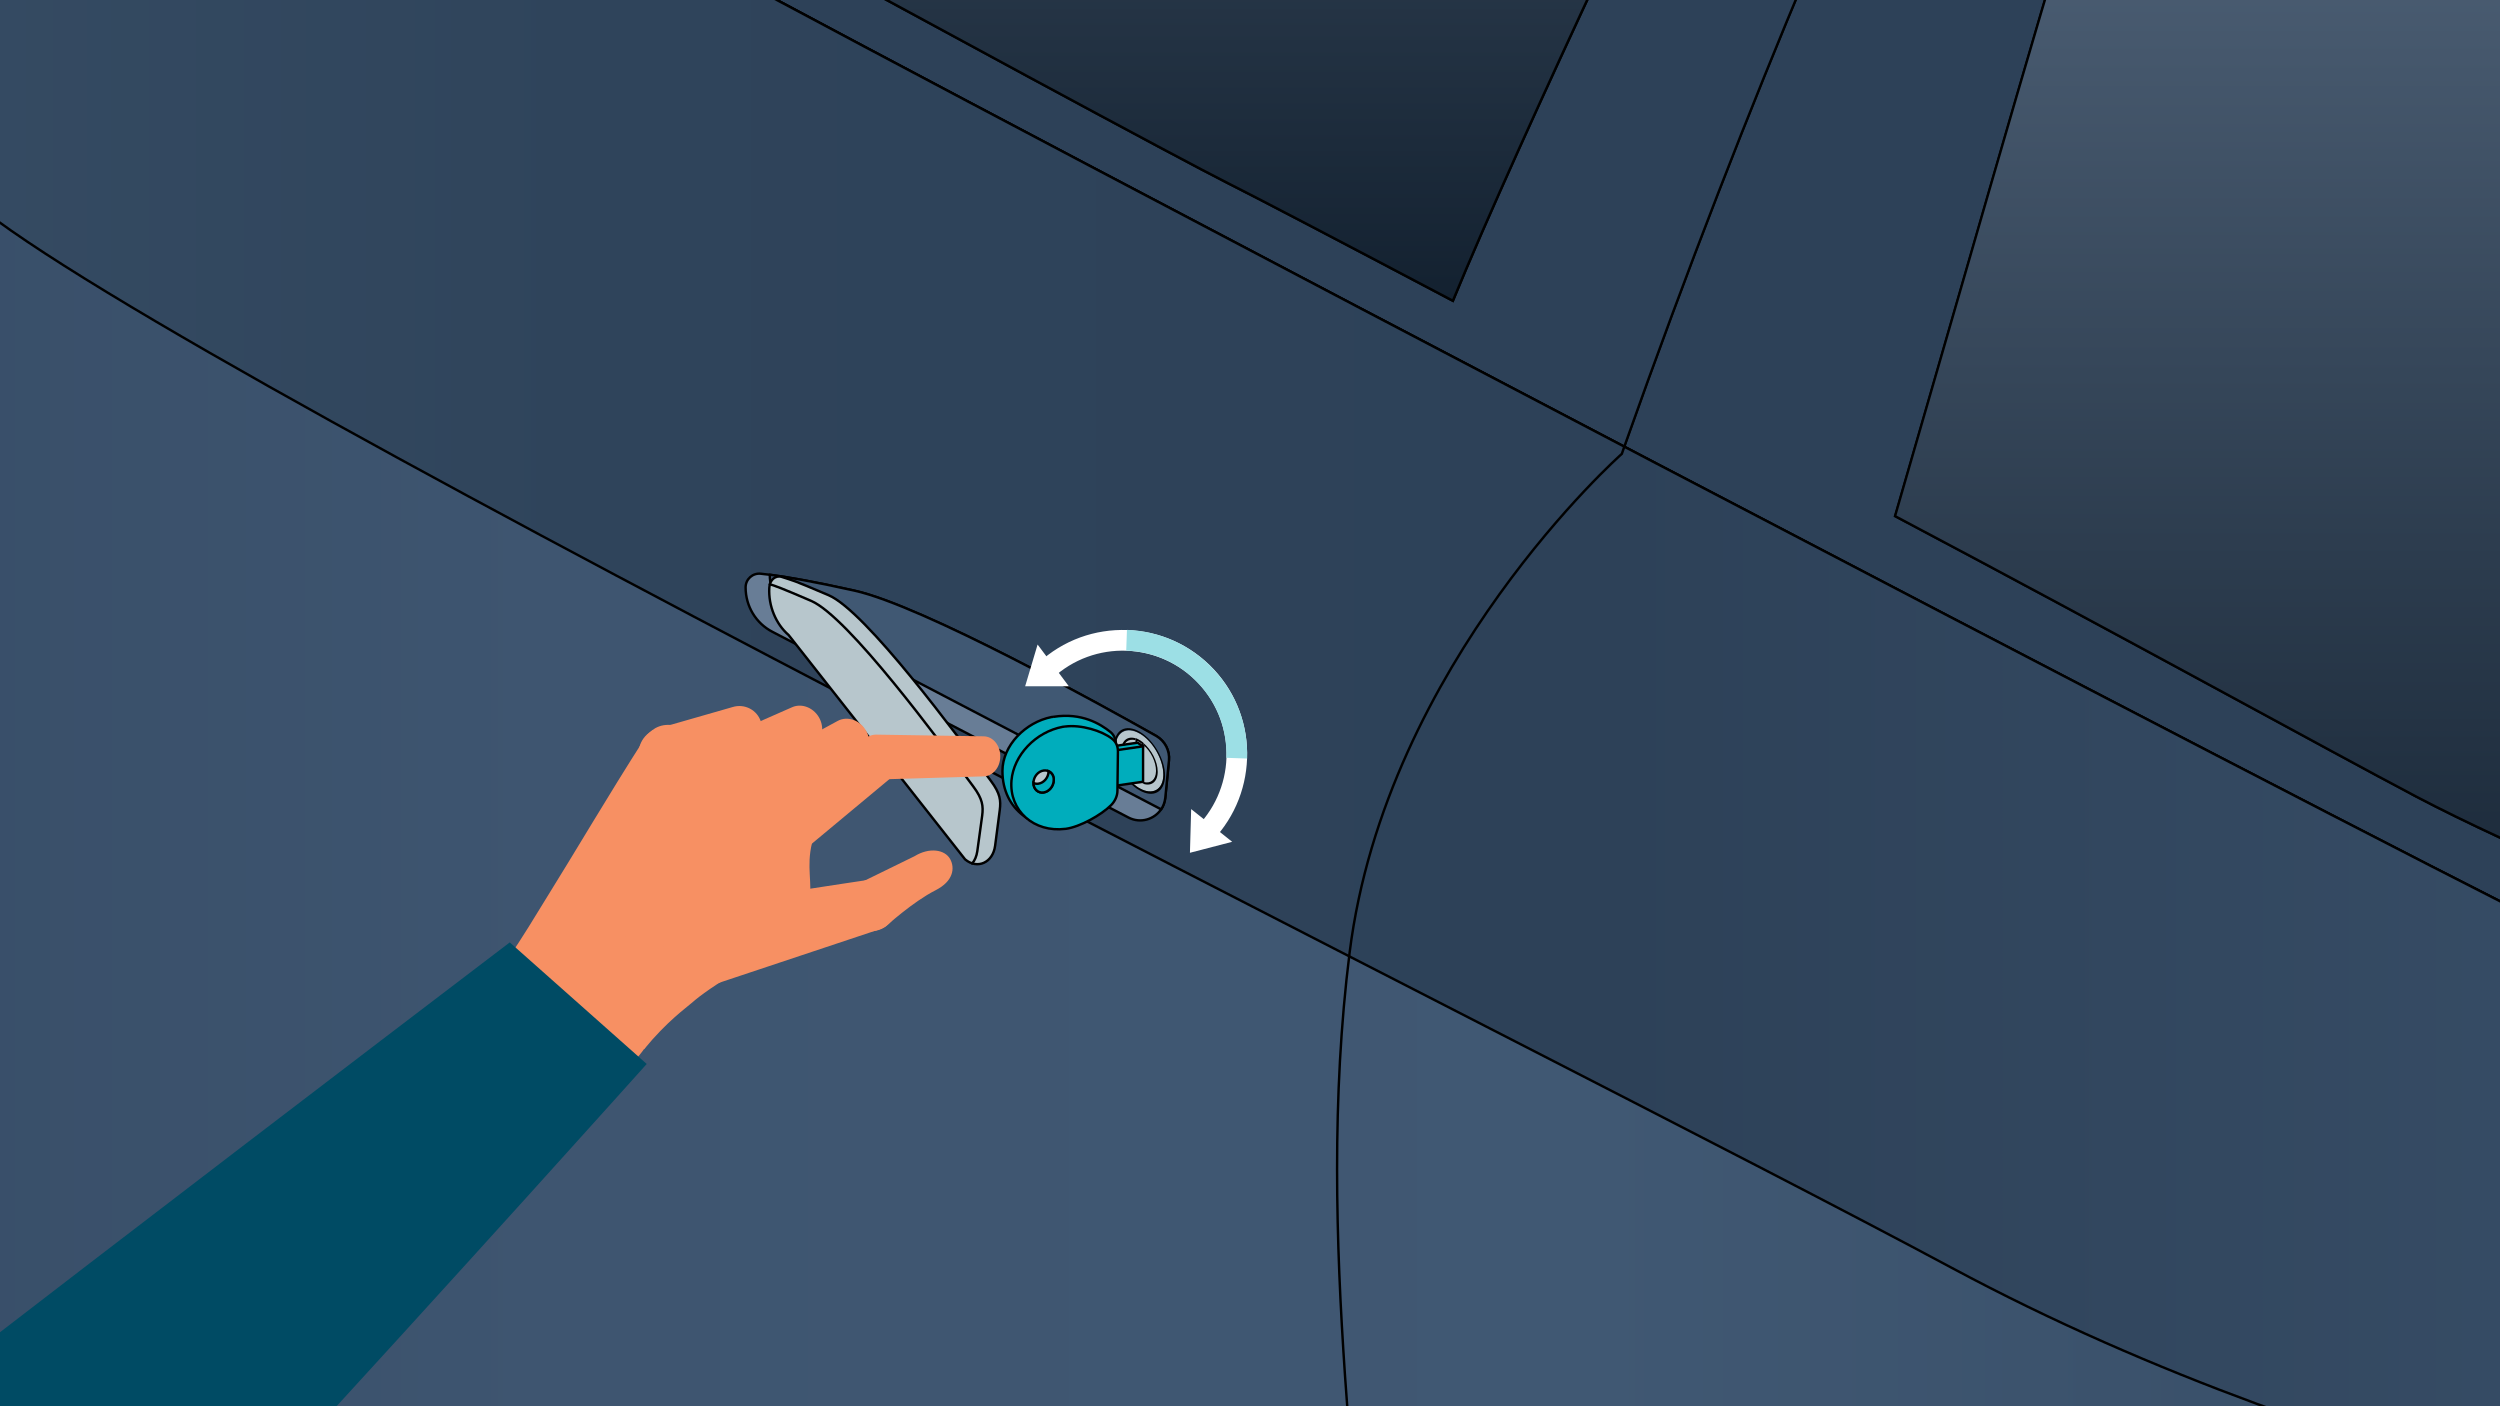 <svg xmlns="http://www.w3.org/2000/svg" xmlns:xlink="http://www.w3.org/1999/xlink" width="1024" height="576" style="enable-background:new 0 0 1024 576" xml:space="preserve"><rect width="100%" height="100%" fill="#808080" stroke="none"/><style>.st3{fill:#2d4158;stroke:#000;stroke-miterlimit:10}.st11{enable-background:new}.st13,.st16{fill:#b7c6cc}.st16{stroke:#000;stroke-miterlimit:10}.st38{fill:#fff}.st51{stroke-linecap:round}.st51,.st53{fill:#00adbc;stroke:#000;stroke-miterlimit:10}.st54{fill:#f79063}</style><switch><g><g id="Layer_5"><defs><path id="SVGID_1_" d="M0-10.6h1024V576H0z"/></defs><clipPath id="SVGID_2_"><use xlink:href="#SVGID_1_" style="overflow:visible"/></clipPath><path style="clip-path:url(#SVGID_2_);fill:#00263c;stroke:#000;stroke-miterlimit:10" d="M-107.5 176.5h890v470h-890z"/><g style="clip-path:url(#SVGID_2_)"><path d="M-177.2-338.8c-3.1.9-5.9 1.8-8.5 2.6 41 30.4 126.5 93.3 169.5 124.2l83.8-202.4c-99.6 24.7-244.8 75.6-244.8 75.6zm668.6-110.5c-132.1-30.1-287.2 7.3-383.3 26.6L14.6-193.3c70.6 42.9 451.8 250 488.5 268.4 10.6 5.3 45.4 23.6 92 48.1 26.6-64.8 97.7-215.7 125.6-269.3 32.4-62.3 84.5-148.8 104.8-171.7-84.1-40.5-218.3-105.1-334.1-131.5zM1974 495.1c-26.7-63.5-42.6-111.9-79.2-162C1858 283 1527.1 75.4 1527.1 75.4l-34.4 437.5 616.8 309.3c-1.6-4.2-109.1-264.2-135.5-327.1zm-625.2-255.2c-23.3 62.2-62.6 206.3-62.6 206.3l99.6 32.6s52.1-263.4 57-311.9c4.9-48.4-14.3-106-14.3-106s-56.4 116.9-79.7 179zm62-239.9c-52.6-31.7-98.9-60.1-143.8-86.3-91.7-53.7-232-125.5-327.5-175.6-16.5 24.7-71.3 163.3-88.1 216.5-14.5 45.7-56.8 194-75.1 256.8 92.8 49.1 178.5 96.5 213.7 115 80.3 42.1 252 105.3 252 105.3l3.7 3.7c11.5-41.8 40.2-128.8 66.8-195.5C1348.8 149 1410.8 0 1410.8 0z" style="fill:#fff;stroke:#000;stroke-miterlimit:10"/><path class="st3" d="M2277.5 625.4c-7.7-37.1 22.2-66.9 22.2-66.9-6.2 2.3-14 1.6-27.1-3.2-29.1-10.7-102-42.8-105.9-45.7-3.9-2.9-26.2-50.6-50.5-73S1750 178.7 1713.1 153.4c-36.9-25.3-385.6-244.2-451.7-280.3-47.5-25.8-238.4-126.7-367.6-191.1-28.1 44.3-124.4 206.8-228.6 501 167.5 87.7 335.7 175.1 386.5 200.2 98.9 48.9 289.5 108.6 355 131.3 65.5 22.7 262.1 112.2 357.8 161.5 111.2 57.4 390.5 202.4 433.3 223.8 12 6 21.1 19.6 24.9 27.1 16.6 6.7 129.8 11.1 129.8 11.1s-66-268.4-75-312.6zM1242 431.7s-171.7-63.2-252-105.3c-35.1-18.5-120.9-65.9-213.7-115 18.3-62.8 60.6-211 75.1-256.8 16.8-53.2 71.6-191.8 88.1-216.5 95.5 50 235.8 121.9 327.6 175.5 44.8 26.2 91.2 54.7 143.8 86.3 0 0-62.1 149-98.3 239.9-26.6 66.7-55.3 153.7-66.8 195.5l-3.8-3.6zm200.8-264.8c-4.9 48.4-57 311.9-57 311.9l-99.6-32.6s39.3-144.1 62.6-206.3c23.3-62.2 79.8-179 79.8-179s19.1 57.6 14.2 106zm49.9 345.9 34.4-437.5s331 207.6 367.6 257.7c36.7 50.1 52.6 98.5 79.2 162 26.5 63 133.9 323 135.6 327.1l-616.8-309.3z"/><path class="st3" d="M782.4-370.1c-68-25.3-251.6-117.8-398.3-117.8-146.7 0-333.2 56.5-376.9 67.2-43.7 10.7-195.3 64.2-204 67.1-8.5 2.9-38.2 2.6-39.5 2.6 23 14.6 46.4 27.9 59.7 38.3 44 34.6 141.8 112.2 163.2 127.7C8-169.4 174.8-77.5 291.6-14.3 348.4 16.5 506.5 99.9 665.3 183c104.1-294.1 200.5-456.6 228.6-501-51-25.3-92.3-45-111.5-52.1zM-16.3-212c-42.9-30.9-128.5-93.8-169.5-124.2 2.6-.8 5.4-1.7 8.5-2.6 0 0 145.2-51 244.7-75.6L-16.3-212zm611.4 335.2c-46.6-24.6-81.4-42.8-92-48.1C466.4 56.7 85.2-150.4 14.6-193.3l93.5-229.3c96.2-19.3 251.2-56.7 383.3-26.6 115.8 26.3 250 90.9 334.1 131.4-20.3 23-72.4 109.5-104.8 171.7-27.9 53.7-99 204.5-125.6 269.3z"/><linearGradient id="SVGID_3_" gradientUnits="userSpaceOnUse" x1="1095.429" y1="435.383" x2="1095.429" y2="-265.572"><stop offset="0" style="stop-color:#132130"/><stop offset="1" style="stop-color:#687d96"/></linearGradient><path d="M1414.5-7.4s-65.8 156.4-102.1 247.3c-26.6 66.7-55.3 153.7-66.8 195.5l-3.7-3.7s-171.7-63.2-252-105.3c-35.1-18.5-120.9-65.9-213.7-115 18.3-62.8 60.6-211 75.1-256.8 16.8-53.2 75.3-195.5 91.8-220.2 95.5 50 232.1 121.9 323.9 175.5 44.9 26.3 95 51 147.5 82.7z" style="fill:url(#SVGID_3_);stroke:#000;stroke-miterlimit:10"/><linearGradient id="SVGID_4_" gradientUnits="userSpaceOnUse" x1="420.072" y1="123.229" x2="420.072" y2="-471.681"><stop offset="0" style="stop-color:#132130"/><stop offset="1" style="stop-color:#687d96"/></linearGradient><path d="M825.5-317.8c-20.3 23-72.4 109.5-104.8 171.7-27.9 53.6-99 204.5-125.6 269.3-46.6-24.6-81.4-42.8-92-48.1C466.4 56.7 85.2-150.4 14.6-193.3l97.2-240.5c96.2-19.3 247.5-56.7 379.6-26.6 115.8 26.3 250 102.1 334.1 142.6z" style="fill:url(#SVGID_4_);stroke:#000;stroke-miterlimit:10"/><path d="M-1180.6-210s5.8 52.4 17.4 68.3c11.6 16 29.7 28.3 29.7 28.3s6.4-89.3 9.4-115.3c6.5-57.7 27.3-109.4 46.8-135.9 19.5-26.5 63.1-45.4 126.9-32.3 63.9 13.1 258.2 98.8 344.2 187.6 86 88.7 144.7 164.1 178.3 278.3 33.6 114.2 72.8 269.8 72.8 269.8S-110 450-70.6 469.7c39.4 19.7 1047.7 593.3 1075.5 609.4 27.8 16.1 106 71.1 123.5 81.3 17.4 10.2 50.8 30.5 50.8 30.5v-71.3c0-23.3 13.7-125.4 48.5-166.1 34.8-40.7 79.3-43.1 160.5-21.5 70.2 18.7 280.8 142.5 356.3 222.5s111.9 177.7 128.5 216.7c17.4 40.7 63.9 168.7 63.9 168.7s155.8 55.7 190.2 66.1c34.5 10.4 97.3 32.8 149.5 29.9 52.3-2.9 217.7-21.8 241-30.5 23.2-8.7 61-26.2 84.2-43.6 23.2-17.4 72.6-45.1 140.8-75.6 68.2-30.5 238-114.9 341.1-174.5 103.1-59.6 362.9-229.7 386.1-250.1 23.2-20.4 49.4-37.8 49.4-37.8s40.6-56.7 58.1-136.7c0 0 16 21.8-2.9 78.5s-25 147.7-55.5 194.2-9.8 50.4-186.9 165.3-389 247.2-569 327.2-248.2 101.5-332.4 116c-84.2 14.5-171.3 29.1-258.4 5.8-62.3-16.6-153.6-43.7-200.6-57.7-19.1-5.7-34.2-20.2-40.6-39-23.4-67.9-80.6-232.4-104.9-289.2-28.1-65.7-86.5-179.7-167.7-239.3-81.6-59.9-225.5-150.9-302.4-156.7-76.9-5.8-103.4 15.3-115 104-8.7 66.9-1 181.9-1 269.2 0 0-275.8-164.2-390.5-226.7C734.9 1076.2-196.9 549.8-234.7 528c-37.7-21.8-156.3-85.9-156.3-85.9s-51.6-237.2-80.6-315.7c-29-78.5-90.2-230.3-185.5-305.9-93.1-73.9-256.9-167.2-328-152.7-71.1 14.5-76.8 97.3-84 158.3-7.3 61.1-7.4 146.1 1.3 195.5 0 0-42.3-16.5-65.5-45.6-23.3-29-54.6-110.4-47.3-186z" style="fill:#1d3045;stroke:#000;stroke-miterlimit:10"/><linearGradient id="SVGID_5_" gradientUnits="userSpaceOnUse" x1="-352.543" y1="437.917" x2="1476.849" y2="437.917"><stop offset="0" style="stop-color:#2d4158"/><stop offset=".142" style="stop-color:#374d67"/><stop offset=".315" style="stop-color:#3e5570"/><stop offset=".549" style="stop-color:#405873"/><stop offset="1" style="stop-color:#2d4158"/></linearGradient><path d="M1476.8 542.3c-29.1-12.4-53.7-22.2-70.1-27.9-65.5-22.7-256.2-82.4-355-131.3C952.8 334.2 408.4 49 291.6-14.3 174.8-77.5 8-169.4-13.4-184.9c-21.4-15.5-119.1-93.1-163.2-127.7-13.2-10.4-33-23.7-56-38.4h-.1s-103.8 120.2-114.2 145.1c-10.2 24.6-5.3 360.2 4.1 588.4L205.7 676l993.4 550.8s-1.3-111.6 16.8-173.2c18.1-61.6 50.1-128.4 168.4-92.8 0 0 43.9-204.2 48.5-227.8 4.6-23.5 39.8-171.1 44-190.7z" style="fill:url(#SVGID_5_);stroke:#000;stroke-miterlimit:10"/><linearGradient id="SVGID_6_" gradientUnits="userSpaceOnUse" x1="-333.223" y1="189.187" x2="1476.849" y2="189.187"><stop offset="0" style="stop-color:#405873"/><stop offset=".142" style="stop-color:#364c64"/><stop offset=".315" style="stop-color:#2f445b"/><stop offset=".549" style="stop-color:#2d4158"/><stop offset="1" style="stop-color:#405873"/></linearGradient><path d="M1476.8 542.3c-29.1-12.3-53.7-22.2-70.1-27.9-65.5-22.7-256.2-82.4-355-131.3C952.8 334.2 408.4 49 291.6-14.3 174.8-77.5 8-169.4-13.4-184.9c-21.4-15.5-119.1-93.1-163.2-127.7-13.2-10.4-33-27.4-56-42.1l-.1 3.8s-82.7 107.2-100.5 140.1C-221.8-130-68.4 22.3-17.8 76.5c55 59.1 652.4 354.3 817.4 442.9 165.1 88.6 343.9 114.2 450 145.9 51.7 15.4 114.1 38.7 183.2 67.8 4.6-23.6 39.8-171.2 44-190.8z" style="fill:url(#SVGID_6_);stroke:#000;stroke-miterlimit:10"/><linearGradient id="SVGID_7_" gradientUnits="userSpaceOnUse" x1="1150.526" y1="-731.163" x2="3260.88" y2="619.811"><stop offset="0" style="stop-color:#405873"/><stop offset="1" style="stop-color:#2d4158"/></linearGradient><path d="M2548.2-437.7c-98.6-67.9-453.6-299.8-526.5-341-72.9-41.2-352.4-209.6-427-247.4-74.6-37.8-190.3-88.5-198.1-88.5-.8 0-2 .2-3.4.5 2.4 1.3 1.7 2.5-3 3.4-32.4 6.5-287.5 89.5-488.3 197.2-200.8 107.7-408.7 346.4-419.1 354.2-.9.7-3.8 1.5-8.3 2.4 11.5 13.3 57.1 14.4 106.1 27.6 53.1 14.3 276.6 129 437.2 213.3C1178.5-231.7 1580-3.3 1665.5 48.6c85.5 51.9 417.6 261.9 444.8 274.9 27.2 13 61.9 37.1 81.3 33.2 19.4-3.9 39.3-32.1 50.9-42.2 11.7-10.1 177.7-123.4 222.7-152.6 45-29.2 203.5-118.4 271.3-153.9 67.8-35.6 154.1-80.4 190.1-94.7 36-14.3 52.1-27.8 53.6-38.3 1.1-6.9-333.4-244.9-432-312.7z" style="fill:url(#SVGID_7_);stroke:#000;stroke-miterlimit:10"/><path d="M2951.6-110.3s-50.5 19.5-120.5 54.5c-69.9 35-262.3 136.2-345.8 190.7s-211.8 144-244.8 171.3c-33 27.3-39.8 54.5-73.8 33.1s-254.5-162.5-388.6-249.1c-134.1-86.6-452.7-267.6-555.7-325-103-57.4-294.3-154.7-406.1-205.3-111.7-50.6-192.1-103.4-295-116-103-12.7-193.6 11.9-262.6 22.6-68.9 10.6-235 48.5-276.7 58.3-41.8 9.7-257.5 74.2-257.5 74.2l42.9 50s27.1.3 35.9-2.6c8.7-2.9 160.3-56.4 204-67.2C51-431.5 237.5-488 384.2-488s330.3 96.2 398.3 121.5c68 25.3 412.9 222.1 478.9 258.2 66.1 36 414.8 243.8 451.7 269.1 36.9 25.3 371.4 260.8 395.7 283.2s54.1 62.6 57.9 65.6c3.9 2.9 76.7 35 105.9 45.7 29.1 10.7 32.1 1 49.5-16.5 17.5-17.5 111.7-65.2 169-90.5 57.3-25.3 214.7-105.1 304.1-156.7 89.4-51.6 209.8-131.4 261.3-163.5 51.5-32.1 126.3-90.5 137.9-99.3 11.7-8.8 22.3 10.7 21.4-1-1-11.7-27.2-44.8-37.9-53.5-10.7-8.8-106.2-91-117.5-99.3-57.3-41.8-372.1-264.7-425.5-302.7-53.4-38-425.5-288.1-501.3-335.7-75.8-47.7-443-261.8-496.4-290-53.4-28.2-141.8-68.1-228.3-85.6s-216.6-14.6-278.8-7.8c-62.2 6.8-139 19.5-152.1 25.2-11.2 4.8-19.1 15.5-13.8 13.3 2.7-1.1 180.2-17.4 238.1-20.7 58-3.2 165.4 5.5 194.3 14.3 28.8 8.8 310.6 148.9 489.3 255.9s717.9 466.2 791.7 515.8c73.8 49.6 282.7 206.3 291.4 213.1s10.8 11.8-17.4 19.6z" style="fill:#405873;stroke:#000;stroke-miterlimit:10"/><path d="m561 873 23.2-22.4c4.3-4.2 5.7-10.6 3.4-16.1l-17.1-42.1c-9.6-23.6-13.5-49.2-11.3-74.7.3-3.6.7-7.5 1-11.7 0-78-22.3-196.9-7.4-315.8s111.5-204.3 111.5-204.3c.3-1 .7-1.9 1-2.9" style="fill:none;stroke:#000;stroke-miterlimit:10"/><path class="st16" d="M1934.8 397.7s215.5 107.7 219.2 107.7c3.7 0-11.1-44.6-44.6-70.6-33.4-26-352.9-263.8-587-397.5s-512.7-293.5-631.6-356.7S523-486.6 370.7-486.6c-211.8 0-579.6 130-579.6 130s0 14.9 26 22.3c0 0 345.5-130 538.7-130s449.5 137.5 523.8 170.9 549.9 300.9 639 356.7 300.9 196.9 345.5 234.1c44.7 37.1 70.7 100.3 70.7 100.3z"/></g></g><g id="图层_3"><path d="m478.8 311.5-1.5 15.3c-.2 1.8-.8 3.4-1.7 4.7-2.8 4.1-8.4 5.9-13.3 3.4l-145.9-76.1c-6.8-3.5-11-10.5-11-18.2 0-3.4 2.9-6 6.3-5.6 1 .1 2.2.3 3.5.4 6.9.9 18 2.8 34.6 6.5 28.4 6.3 102.5 47.6 123.8 59.6 3.6 2.1 5.6 6 5.2 10z" style="fill:#687d96;stroke:#000;stroke-linecap:round;stroke-linejoin:round;stroke-miterlimit:10"/><path d="m478.8 311.5-1.5 15.3c-.2 1.8-.8 3.4-1.7 4.7l-149.3-78c-6.7-3.5-11-10.5-11-18.1 6.9.9 18 2.8 34.6 6.5 28.4 6.3 102.5 47.6 123.8 59.6 3.5 2.1 5.5 6 5.1 10z" style="fill:#405873;stroke:#000;stroke-linecap:round;stroke-linejoin:round;stroke-miterlimit:10"/><path d="M315.1 240.8h0c-.4 7.4 2.7 14.8 7.9 19.3l72.3 91.9c5 4.2 11.4 1.4 12.3-5.6l1.9-14.6c.5-3.9.2-6.8-3.6-11.9-13.8-18.6-51.3-69.6-66.5-76.1-15.7-6.7-14.1-5.8-19.2-7.5-2.5-.8-5 1.2-5.1 4.5z" style="fill:#b7c6cc;stroke:#000;stroke-linecap:round;stroke-linejoin:round;stroke-miterlimit:10"/><path d="M315.3 239.3c2.8.9 4.1 1.3 16.9 6.8 15.2 6.5 52.7 57.5 66.5 76.1 3.8 5.1 4.1 8 3.6 11.9l-2 14.6c-.3 2-1 3.7-2.1 5" style="fill:none;stroke:#000;stroke-linecap:round;stroke-linejoin:round;stroke-miterlimit:10"/><g class="st11"><defs><path id="SVGID_36_" class="st11" d="M456.3 317.7v-24.1l21 12.1-.1 24z"/></defs><clipPath id="SVGID_9_"><use xlink:href="#SVGID_36_" style="overflow:visible"/></clipPath><g style="clip-path:url(#SVGID_9_)"><path class="st13" d="M467 300.6c-.1 0-.2-.1-.2-.1-5.3-3-9.6-.7-9.8 5.3v.3c0 6.1 4.2 13.5 9.5 16.7.1 0 .2.1.2.1 5.3 3 9.6.7 9.8-5.3v-.3c0-6.1-4.2-13.5-9.5-16.7"/><path d="M466.5 322.7c-5.3-3.2-9.5-10.6-9.5-16.7v-.3c.1-6 4.5-8.4 9.8-5.3.1 0 .2.1.2.1 5.3 3.2 9.5 10.6 9.5 16.7v.3c-.1 6-4.5 8.4-9.8 5.3 0 0-.1 0-.2-.1m.5-22.9c-.1-.1-.2-.1-.2-.1-5.7-3.3-10.3-.8-10.5 5.7v.3c0 6.5 4.5 14.5 10.2 17.9.1 0 .2.1.2.1 5.7 3.3 10.3.8 10.5-5.7v-.3c0-6.5-4.5-14.4-10.2-17.9"/></g></g><g class="st11"><defs><path id="SVGID_38_" class="st11" d="M459.3 315.9v-17.1l14.9 8.6v17.1z"/></defs><clipPath id="SVGID_10_"><use xlink:href="#SVGID_38_" style="overflow:visible"/></clipPath><g style="clip-path:url(#SVGID_10_)"><path class="st13" d="M468.5 305.2v15c2.8.8 5-.9 5.1-4.4v-.2c-.1-3.6-2.2-7.9-5.1-10.4m-3.4-2c-2.8-.8-5 .9-5.1 4.4v.2c0 3.6 2.1 7.9 5 10.4l.1-15"/><path d="M465.4 302.5c-3.4-1.2-6 .7-6.1 4.7v.2c0 4.2 2.6 9.1 6 11.9l1.2.9.2.1c.5.3 1 .5 1.4.7 3.4 1.2 6-.6 6.1-4.7v-.2c0-4.2-2.6-9.1-6-11.9.2.1.3.4.3.6v.5c2.9 2.5 5 6.8 5 10.4v.2c-.1 3.5-2.2 5.2-5.1 4.4v.5c0 .2-.1.3-.3.2-.5-.2-.9-.4-1.4-.7l-.2-.1c-.4-.3-.8-.5-1.2-.9-.2-.1-.3-.4-.3-.6v-.5c-2.9-2.5-5-6.8-5-10.4v-.2c.1-3.5 2.2-5.2 5.1-4.4v-.5c0-.2.1-.3.3-.2"/><path class="st13" d="m466.9 304-.1-.1c-.3-.2-.7-.4-1-.5v15.3c.3.2.5.4.8.6l.1.1c.3.2.7.4 1 .5v-15.3c-.2-.2-.5-.4-.8-.6"/><path d="M465.8 303.5c.3.1.7.3 1 .5l.1.1c.3.2.5.4.8.6V320c-.3-.1-.7-.3-1-.5l-.1-.1c-.3-.2-.6-.4-.8-.6v-15.3m2 .8.4.2.1-.4-.1.4-.4-.2m-.8-1.1-.2-.1c-.5-.3-1-.5-1.4-.7-.2-.1-.3 0-.3.2v16c0 .2.1.4.3.6l1.2.9.2.1c.5.3 1 .5 1.4.7.2.1.3 0 .3-.2v-16c0-.2-.1-.4-.3-.6l-1.2-.9"/></g></g><path class="st51" d="m466 304.2-45.1 6.5v14.5l45.1-6.5 2.2-12.9-2.2-1.6"/><path class="st51" d="m468.2 305.7-45 6.5-.1 14.5 45.1-6.5v-14.5"/><path class="st53" d="M431.6 293.6c-.3 0-.6.1-.9.1-10.6 2.1-20.1 11.6-20.1 22.1 0 16.4 13.6 24.3 26 22.7 0 0 9.4-8.6 13.3-12.6 1.6-1.6 2.5-3.8 2.5-5.9l4.7-15.1c0-2-.8-3.9-2.3-5.1-4-3.2-11.7-8-23.2-6.2"/><path class="st53" d="M436.2 297.6c-.3 0-.6.1-.9.1-11.1 2.1-20.1 11.6-21 22-1 12.4 9.2 21.4 22.1 19.8h.1c5.9-.8 14.6-5.7 18.6-9.7 1.6-1.6 2.6-3.8 2.6-5.9l.2-16.2c0-2-.8-3.9-2.4-5.1-4-3.2-12.7-5.9-19.3-5"/><path class="st16" d="M427.5 315.6c-2.3.3-4.2 2.6-4.2 5.1 0 2.5 1.9 4.2 4.1 3.9 2.3-.3 4.2-2.6 4.2-5.1.1-2.5-1.8-4.2-4.1-3.9"/><path class="st53" d="M429.5 315.9c0 2.5-1.9 4.8-4.2 5.1-.7.1-1.4 0-2-.3 0 2.5 1.9 4.2 4.1 3.9 2.3-.3 4.2-2.6 4.2-5.1.1-1.7-.8-3-2.1-3.6z"/><path class="st54" d="m317 330.7 37.6-27.5c4.1-3 9.9-2.2 12.9 2 2.9 4 2.2 9.5-1.6 12.6l-35.8 29.8c-4.6 3.7-11.3 3.1-15.1-1.5-3.7-4.6-3.1-11.3 1.5-15.1.2-.1.3-.2.5-.3z"/><path class="st54" d="m359 300.9 44 .7c3.8.1 6.8 3.8 6.7 8.3 0 4.4-3 7.9-6.6 8.1l-44 1.3c-4.2.1-7.7-3.9-7.9-9s3.2-9.3 7.5-9.4h.3zm-73.2 5.8 38.6-17c4.2-1.9 9.4.4 11.5 5 2 4.5.5 9.6-3.5 11.6L295 326c-4.8 2.5-10.8.2-13.5-5.1-2.7-5.3-1-11.5 3.8-14 .1 0 .3-.1.5-.2z"/><path class="st54" d="m301.7 317.8 41.4-22.5c4-2.2 9.3-.3 11.7 4.1 2.4 4.3 1.3 9.5-2.4 11.8l-39.9 25c-4.5 2.8-10.7 1-13.7-4.1s-1.9-11.4 2.6-14.2c0 0 .2 0 .3-.1zm-32.6-19.3 31-8.9c4.9-1.5 10.1 1.2 11.6 6.1 1.4 4.7-1.1 9.7-5.7 11.4l-30.1 11.7c-5.6 2-11.7-.8-13.7-6.4-2-5.6.8-11.7 6.4-13.7.2-.1.4-.1.5-.2z"/><path class="st54" d="M221.8 371.1c-1.5 2.5-8.2 13.5-13.6 21.4l55.6 37.3c9.3-11.4 17.4-17.1 19.4-18.9 3.9-3.4 9-7.1 22.3-15.1 37.9-23.1 22.3-31.1 27.1-50.5.8-3.2 3-7.8 1.3-11.2-7.5-15.6-43.6-37.1-60-37.2-5.9-.1-9 4.2-9.8 5.5-15.6 24.4-27 44.1-42.3 68.7z"/><circle class="st54" cx="236.2" cy="410.7" r="33.5"/><path class="st54" d="m351.7 361.9 22.9-11.2c6-3.7 12.4-2.8 14.6 1.2 2 3.7 1.3 9-5.9 12.7-9.5 4.8-20.5 14.9-20.5 14.9-4.7 3.3-11.2 2.3-14.5-2.4-3.3-4.7-2.3-11.2 2.4-14.5.3-.3.7-.5 1-.7z"/><path class="st54" d="M355.6 360.4c5.7-.7 10.9 3.3 11.7 9 .7 5.1-2.5 9.8-7.2 11.3l-66.6 22.2c-8.5 2.9-17.7-1.6-20.7-10.1-2.9-8.5 1.8-17.2 10.1-20.7 3.1-1.3 72.7-11.7 72.7-11.7z"/><path d="M-181.2 790.5c-33.4-36.4-23.6-80.3 16.2-115.4C-125.3 640 208.8 386 208.8 386l56.1 49.8S-45.6 782.6-85.8 806.4c-42.2 24.9-67.2 14.9-95.4-15.9z" style="fill:#004b64"/><path class="st38" d="m494.7 346.2-5.8-6.2c17.1-16 18.1-42.9 2.1-60s-42.9-18.1-60-2.1l-5.8-6.2c20.5-19.2 52.8-18 72 2.5 19.1 20.5 18 52.8-2.5 72z"/><path d="m510.8 310.7-8.5-.3c.4-11.3-3.6-22.1-11.4-30.4-7.7-8.3-18.2-13.1-29.6-13.5l.3-8.5c13.6.5 26.2 6.2 35.5 16.2 9.3 9.9 14.2 22.9 13.7 36.5z" style="fill:#9cdfe5"/><path class="st38" d="M437.8 281.1h-17.9L425 264zm50.1 50.3-.5 17.9 17.3-4.5z"/></g></g></switch></svg>